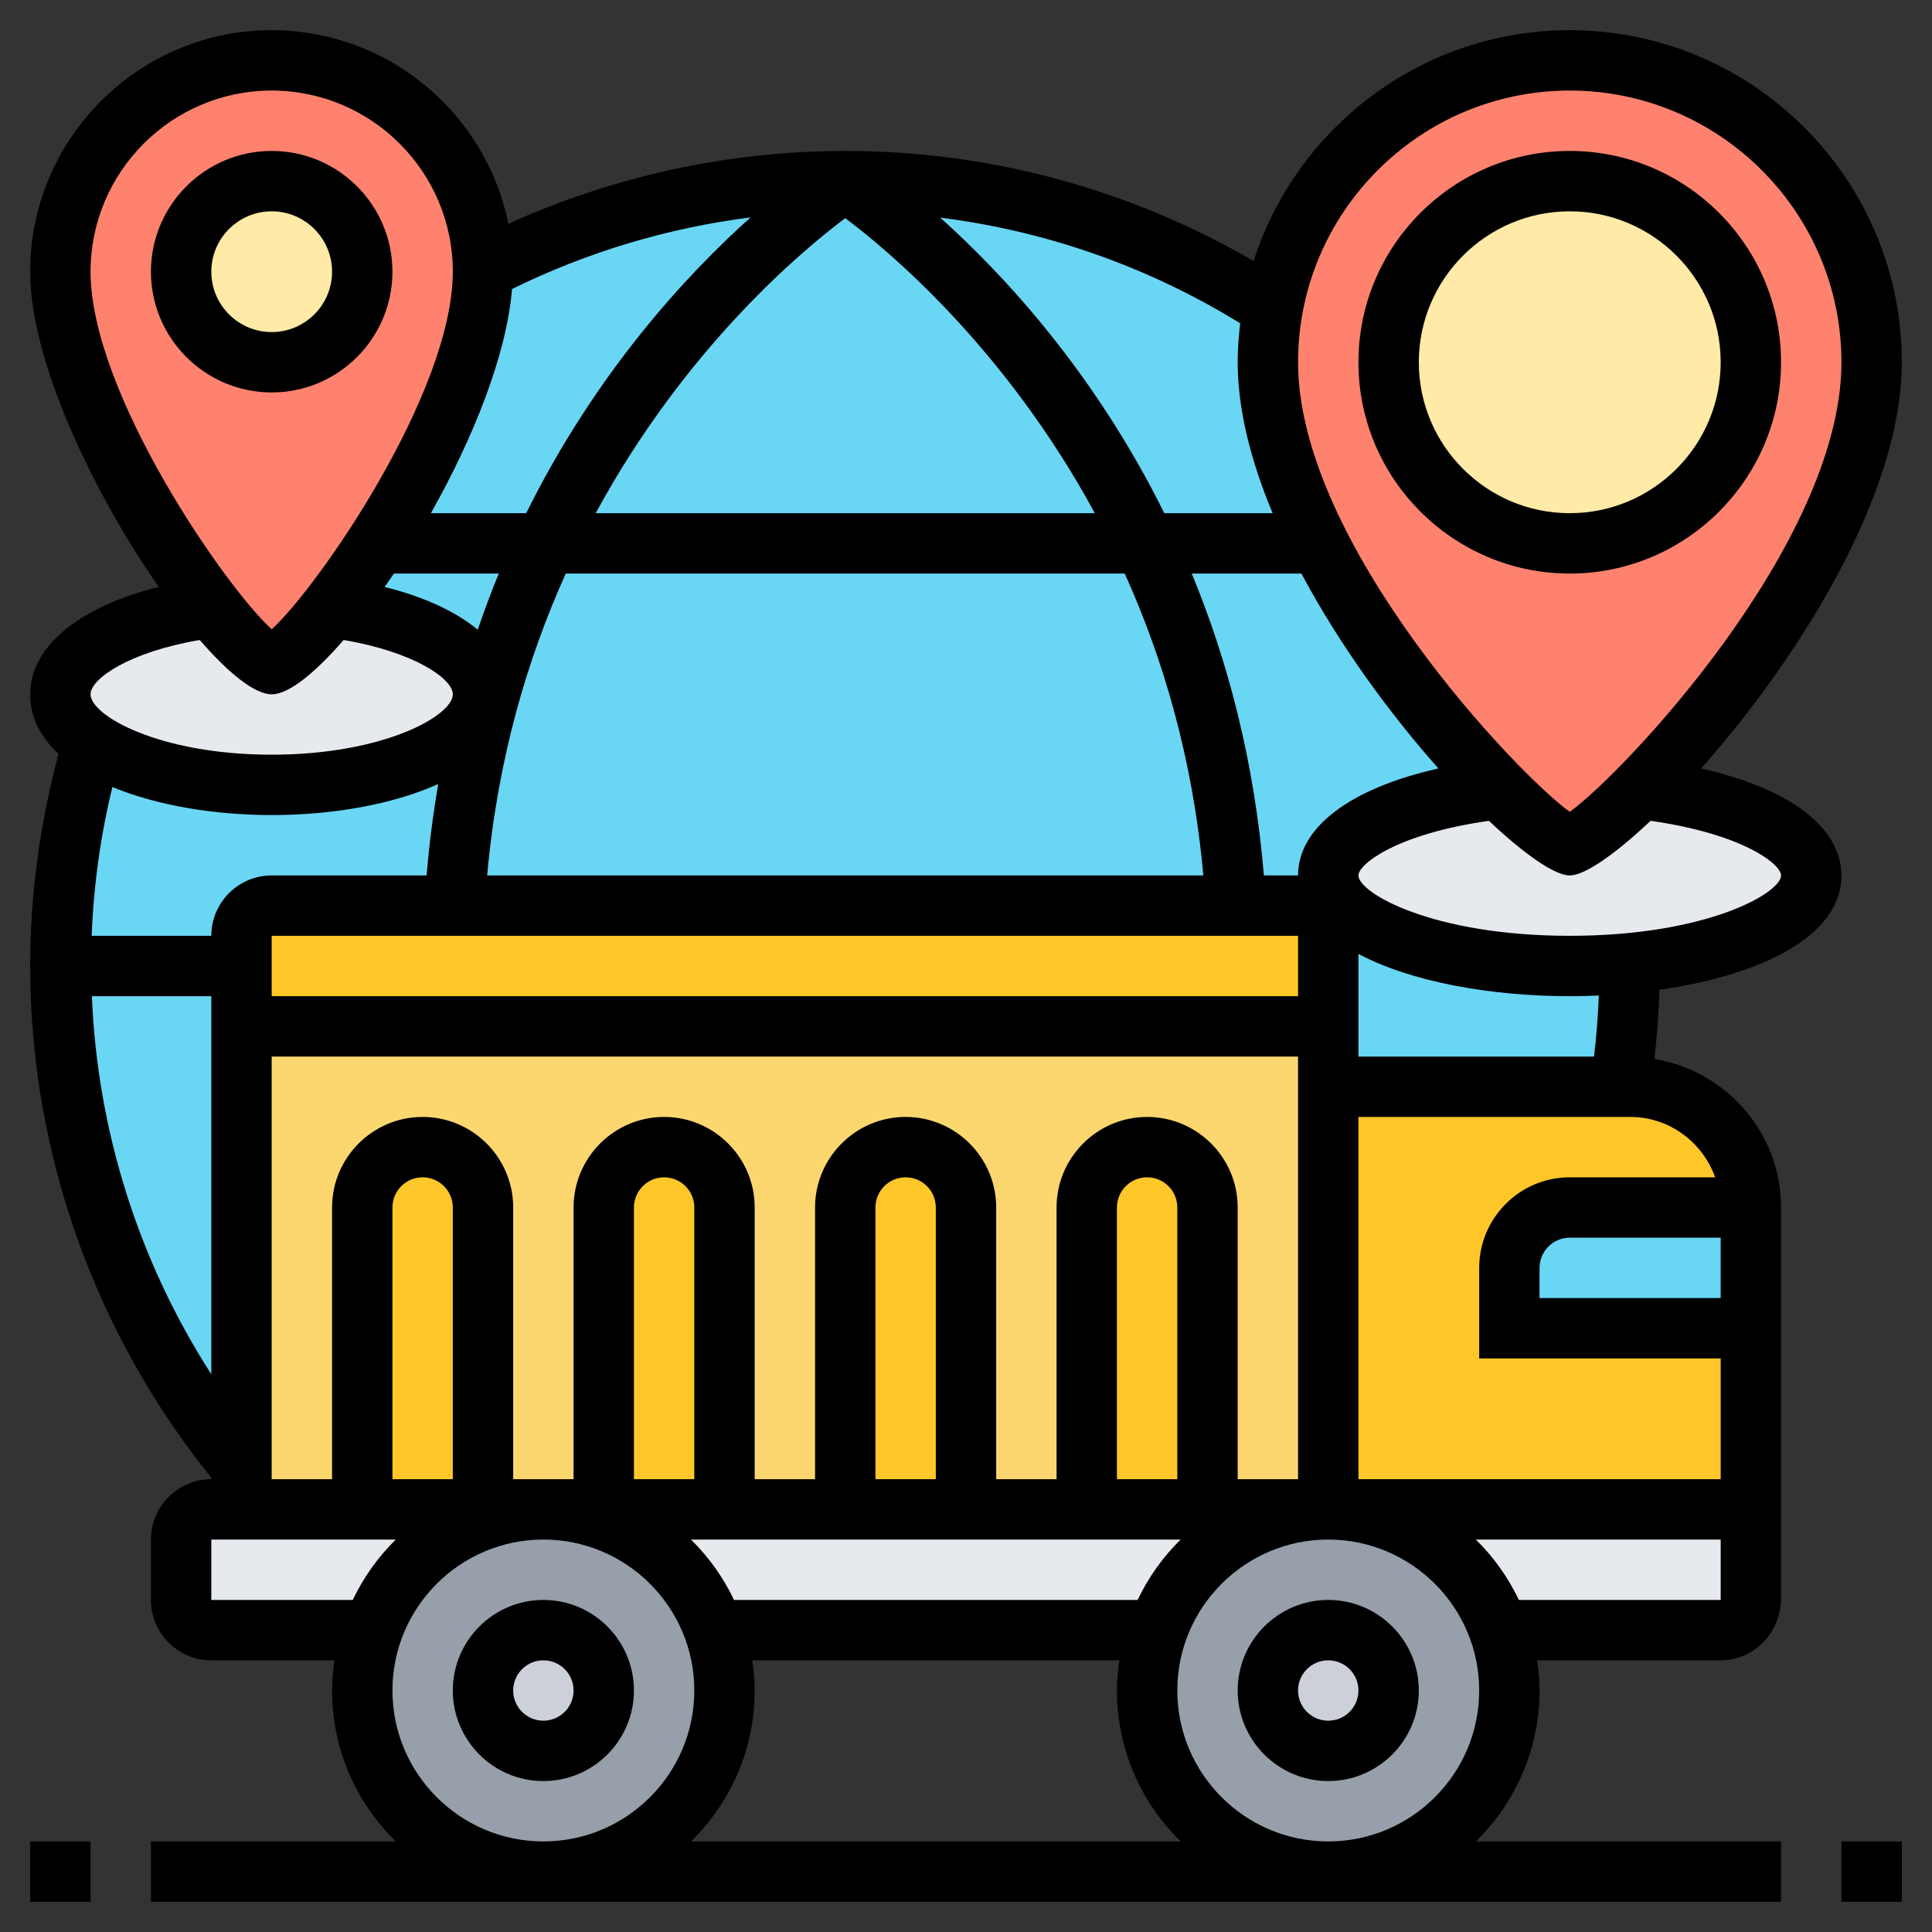 <svg id="_x33_0" enable-background="new 0 0 64 64" height="512" viewBox="0 0 64 64" width="512" xmlns="http://www.w3.org/2000/svg"><rect x="0" y="0" width="64" height="64" fill="#333333" stroke="none"/><g><g><g><path d="m16.12 23.35c-.55 2.03-.92 4.25-1.06 6.65h-6.06c-.55 0-1 .45-1 1v1h-6c0-2.57.37-5.06 1.07-7.41 1.24.85 3.43 1.41 5.93 1.41 3.63 0 6.61-1.18 6.96-2.69z" fill="#69d6f4"/></g><g><path d="m8 34v14.61c-3.75-4.5-6-10.29-6-16.61h6z" fill="#69d6f4"/></g><g><path d="m54 32c0 1.36-.1 2.7-.31 4h-9.69v-2-3c0-.55-.45-1-1-1h-2.06c-.27-4.72-1.46-8.71-3.03-12h5.78c1.63 3.24 4.12 6.27 5.97 8.13-3.28.38-5.66 1.52-5.66 2.87 0 1.66 3.58 3 8 3 .69 0 1.36-.03 2-.1v.01z" fill="#69d6f4"/></g><g><path d="m28 6c5.22 0 10.09 1.54 14.16 4.19h.01c-.11.58-.17 1.19-.17 1.81 0 1.92.68 4 1.69 6h-5.78c-3.83-8.11-9.91-12-9.91-12z" fill="#69d6f4"/></g><g><path d="m28 6s-6.08 3.89-9.91 12h-5.61c1.77-2.72 3.52-6.3 3.52-9 0-.02 0-.05 0-.07 3.59-1.87 7.67-2.93 12-2.93z" fill="#69d6f4"/></g><g><path d="m18.09 18c-.78 1.61-1.45 3.4-1.97 5.35l-.16-.04c.03-.1.04-.21.04-.31 0-1.36-2.12-2.52-5.03-2.88.47-.6.99-1.32 1.51-2.12z" fill="#69d6f4"/></g><g><path d="m40.94 30h-25.88c.14-2.4.51-4.62 1.06-6.65.52-1.95 1.19-3.74 1.97-5.35h19.82c1.57 3.29 2.76 7.28 3.03 12z" fill="#69d6f4"/></g><g><path d="m28 6s6.08 3.89 9.91 12h-19.82c3.83-8.11 9.91-12 9.91-12z" fill="#69d6f4"/></g><g><path d="m16 50h2c-2.61 0-4.84 1.67-5.66 4h-5.34c-.55 0-1-.45-1-1v-2c0-.55.45-1 1-1h1 4z" fill="#e6e9ed"/></g><g><path d="m44 50c-2.61 0-4.84 1.67-5.66 4h-14.68c-.82-2.33-3.05-4-5.66-4h2 4 4 4 4 4z" fill="#e6e9ed"/></g><g><path d="m58 50v2.94c0 .59-.45 1.06-1 1.06h-7.34c-.82-2.33-3.05-4-5.66-4z" fill="#e6e9ed"/></g><g><path d="m58 44v6h-14v-14h9.69.31c2.21 0 4 1.79 4 4h-6c-1.1 0-2 .9-2 2v2z" fill="#ffc729"/></g><g><path d="m58 40v4h-8v-2c0-1.1.9-2 2-2z" fill="#69d6f4"/></g><g><path d="m8 34v14.61 1.39h36v-14-2z" fill="#fcd770"/></g><g><path d="m44 31v3h-36v-2-1c0-.55.45-1 1-1h6.06 25.88 2.06c.55 0 1 .45 1 1z" fill="#ffc729"/></g><g><path d="m40 40v10h-4v-10c0-1.1.9-2 2-2 .55 0 1.05.22 1.41.59.37.36.59.86.59 1.41z" fill="#ffc729"/></g><g><path d="m32 40v10h-4v-10c0-1.1.9-2 2-2 .55 0 1.05.22 1.41.59.37.36.59.86.59 1.41z" fill="#ffc729"/></g><g><path d="m24 40v10h-4v-10c0-1.1.9-2 2-2 .55 0 1.05.22 1.41.59.37.36.59.86.59 1.41z" fill="#ffc729"/></g><g><path d="m16 40v10h-4v-10c0-1.1.9-2 2-2 .55 0 1.05.22 1.41.59.37.36.59.86.59 1.41z" fill="#ffc729"/></g><g><path d="m23.66 54c.22.63.34 1.3.34 2 0 3.31-2.69 6-6 6s-6-2.69-6-6c0-.7.12-1.37.34-2 .82-2.33 3.05-4 5.66-4s4.84 1.67 5.66 4z" fill="#969faa"/></g><g><path d="m38.34 54c.82-2.33 3.05-4 5.66-4s4.84 1.67 5.66 4c.22.63.34 1.3.34 2 0 3.31-2.69 6-6 6s-6-2.69-6-6c0-.7.12-1.37.34-2z" fill="#969faa"/></g><g><circle cx="18" cy="56" fill="#ccd1d9" r="2"/></g><g><circle cx="44" cy="56" fill="#ccd1d9" r="2"/></g><g><path d="m16 23c0 .1-.01.21-.04.31-.35 1.51-3.33 2.69-6.96 2.69-2.5 0-4.69-.56-5.93-1.41-.68-.46-1.07-1-1.07-1.59 0-1.36 2.13-2.52 5.03-2.88.91 1.15 1.67 1.88 1.97 1.88s1.06-.73 1.97-1.88c2.91.36 5.03 1.52 5.03 2.88z" fill="#e6e9ed"/></g><g><path d="m54.34 26.13c3.28.38 5.66 1.52 5.66 2.87 0 1.4-2.55 2.57-6 2.9-.64.07-1.31.1-2 .1-4.42 0-8-1.34-8-3 0-1.35 2.38-2.49 5.66-2.87 1.16 1.17 2.06 1.87 2.34 1.87s1.18-.7 2.34-1.87z" fill="#e6e9ed"/></g><g><path d="m16 8.93v.07c0 2.7-1.75 6.28-3.52 9-.52.8-1.04 1.52-1.51 2.12-.91 1.15-1.67 1.88-1.97 1.88s-1.06-.73-1.97-1.88c-2.1-2.67-5.03-7.63-5.03-11.12 0-3.87 3.13-7 7-7 3.85 0 6.96 3.09 7 6.93z" fill="#ff826e"/></g><g><path d="m52 2c5.52 0 10 4.48 10 10 0 5.04-4.67 11.12-7.66 14.13-1.16 1.17-2.06 1.87-2.34 1.87s-1.18-.7-2.34-1.87c-1.85-1.86-4.34-4.89-5.97-8.13-1.01-2-1.69-4.08-1.69-6 0-.62.06-1.23.17-1.81.85-4.66 4.93-8.19 9.83-8.19z" fill="#ff826e"/></g><g><circle cx="9" cy="9" fill="#ffeaa7" r="3"/></g><g><circle cx="52" cy="12" fill="#ffeaa7" r="6"/></g></g><g><path d="m18 53c-1.654 0-3 1.346-3 3s1.346 3 3 3 3-1.346 3-3-1.346-3-3-3zm0 4c-.552 0-1-.448-1-1s.448-1 1-1 1 .448 1 1-.448 1-1 1z"/><path d="m44 53c-1.654 0-3 1.346-3 3s1.346 3 3 3 3-1.346 3-3-1.346-3-3-3zm0 4c-.552 0-1-.448-1-1s.448-1 1-1 1 .448 1 1-.448 1-1 1z"/><path d="m13 9c0-2.206-1.794-4-4-4s-4 1.794-4 4 1.794 4 4 4 4-1.794 4-4zm-6 0c0-1.103.897-2 2-2s2 .897 2 2-.897 2-2 2-2-.897-2-2z"/><path d="m61 61h2v2h-2z"/><path d="m1 61h2v2h-2z"/><path d="m59 12c0-3.859-3.141-7-7-7s-7 3.141-7 7 3.141 7 7 7 7-3.141 7-7zm-12 0c0-2.757 2.243-5 5-5s5 2.243 5 5-2.243 5-5 5-5-2.243-5-5z"/><path d="m61 29c0-1.598-1.74-2.889-4.649-3.544 3.119-3.51 6.649-8.992 6.649-13.456 0-6.065-4.935-11-11-11-4.895 0-9.05 3.216-10.473 7.645-4.101-2.38-8.745-3.645-13.527-3.645-3.849 0-7.677.833-11.159 2.413-.739-3.653-3.973-6.413-7.841-6.413-4.411 0-8 3.589-8 8 0 2.982 2.117 7.374 4.26 10.443-2.626.654-4.26 1.968-4.26 3.557 0 .769.352 1.427.94 1.978-.614 2.281-.94 4.638-.94 7.022 0 6.167 2.135 12.165 6 16.949v.051c-1.103 0-2 .897-2 2v2c0 1.103.897 2 2 2h4.08c-.047.328-.08.66-.08 1 0 1.958.81 3.728 2.111 5h-8.111v2h54v-2h-10.111c1.301-1.272 2.111-3.042 2.111-5 0-.34-.033-.672-.08-1h6.08c1.103 0 2-.922 2-2.056v-12.944c0-2.481-1.821-4.53-4.194-4.919.086-.761.142-1.524.164-2.292 3.307-.474 6.03-1.753 6.03-3.789zm-2 0c0 .58-2.453 2-7 2s-7-1.42-7-2c0-.373 1.268-1.377 4.323-1.809 1.195 1.128 2.188 1.809 2.677 1.809s1.482-.681 2.677-1.809c3.055.432 4.323 1.436 4.323 1.809zm-21.315 24h-13.37c-.357-.749-.839-1.426-1.426-2h16.221c-.586.574-1.068 1.251-1.425 2zm-22.685-4h-2v-9c0-.552.448-1 1-1s1 .448 1 1zm2 0v-9c0-1.654-1.346-3-3-3s-3 1.346-3 3v9h-2v-14h34v14h-2v-9c0-1.654-1.346-3-3-3s-3 1.346-3 3v9h-2v-9c0-1.654-1.346-3-3-3s-3 1.346-3 3v9h-2v-9c0-1.654-1.346-3-3-3s-3 1.346-3 3v9zm-.039-39.425c2.474-1.219 5.153-2.025 7.902-2.373-2.12 1.898-5.12 5.134-7.432 9.798h-3.157c1.392-2.469 2.512-5.242 2.687-7.425zm11.039-2.348c1.41 1.055 5.295 4.288 8.267 9.773h-16.534c2.972-5.485 6.857-8.718 8.267-9.773zm-14.952 11.773h3.475c-.247.598-.479 1.221-.698 1.859-.732-.604-1.782-1.091-3.085-1.416.102-.147.205-.29.308-.443zm5.694 0h18.516c1.277 2.828 2.261 6.16 2.604 10h-23.724c.343-3.84 1.327-7.172 2.604-10zm24.258 12v2h-34v-2zm-4 18h-2v-9c0-.552.448-1 1-1s1 .448 1 1zm-8 0h-2v-9c0-.552.448-1 1-1s1 .448 1 1zm-8 0h-2v-9c0-.552.448-1 1-1s1 .448 1 1zm20-20h-1.132c-.317-3.805-1.205-7.136-2.39-10h3.633c1.278 2.399 2.96 4.68 4.538 6.456-2.909.655-4.649 1.946-4.649 3.544zm9-26c4.963 0 9 4.037 9 9 0 6.002-7.268 13.655-9 14.893-1.732-1.237-9-8.891-9-14.893 0-4.963 4.037-9 9-9zm-9.843 14h-3.588c-2.309-4.658-5.305-7.892-7.423-9.791 3.523.443 6.901 1.631 9.936 3.5-.049.424-.082.854-.082 1.291 0 1.583.445 3.294 1.157 5zm-33.157-14c3.309 0 6 2.691 6 6 0 4.022-4.501 10.494-6 11.845-1.499-1.351-6-7.823-6-11.845 0-3.309 2.691-6 6-6zm-2.383 18.201c.953 1.098 1.819 1.799 2.383 1.799s1.43-.701 2.383-1.799c2.326.393 3.617 1.28 3.617 1.799 0 .705-2.278 2-6 2s-6-1.295-6-2c0-.519 1.291-1.406 3.617-1.799zm2.383 5.799c2 0 4.011-.348 5.517-1.028-.168.973-.298 1.983-.385 3.028h-5.132c-1.103 0-2 .897-2 2h-3.964c.066-1.669.294-3.318.687-4.929 1.476.612 3.38.929 5.277.929zm-5.956 6h3.956v12.525c-2.403-3.734-3.776-8.061-3.956-12.525zm3.956 20v-2h6.111c-.587.574-1.068 1.251-1.426 2zm6 3c0-2.757 2.243-5 5-5s5 2.243 5 5-2.243 5-5 5-5-2.243-5-5zm9.889 5c1.301-1.272 2.111-3.042 2.111-5 0-.34-.033-.672-.08-1h12.16c-.047.328-.08.66-.08 1 0 1.958.81 3.728 2.111 5zm21.111 0c-2.757 0-5-2.243-5-5s2.243-5 5-5 5 2.243 5 5-2.243 5-5 5zm6.315-8c-.357-.749-.839-1.426-1.426-2h8.111v2zm6.685-10h-6v-1c0-.552.448-1 1-1h5zm-.184-4h-4.816c-1.654 0-3 1.346-3 3v3h8v4h-12v-12h9c1.302 0 2.402.839 2.816 2zm-4.012-4h-7.804v-3.4c1.736.923 4.374 1.4 7 1.4.321 0 .643-.009.963-.023-.026.678-.079 1.352-.159 2.023z"/></g></g></svg>